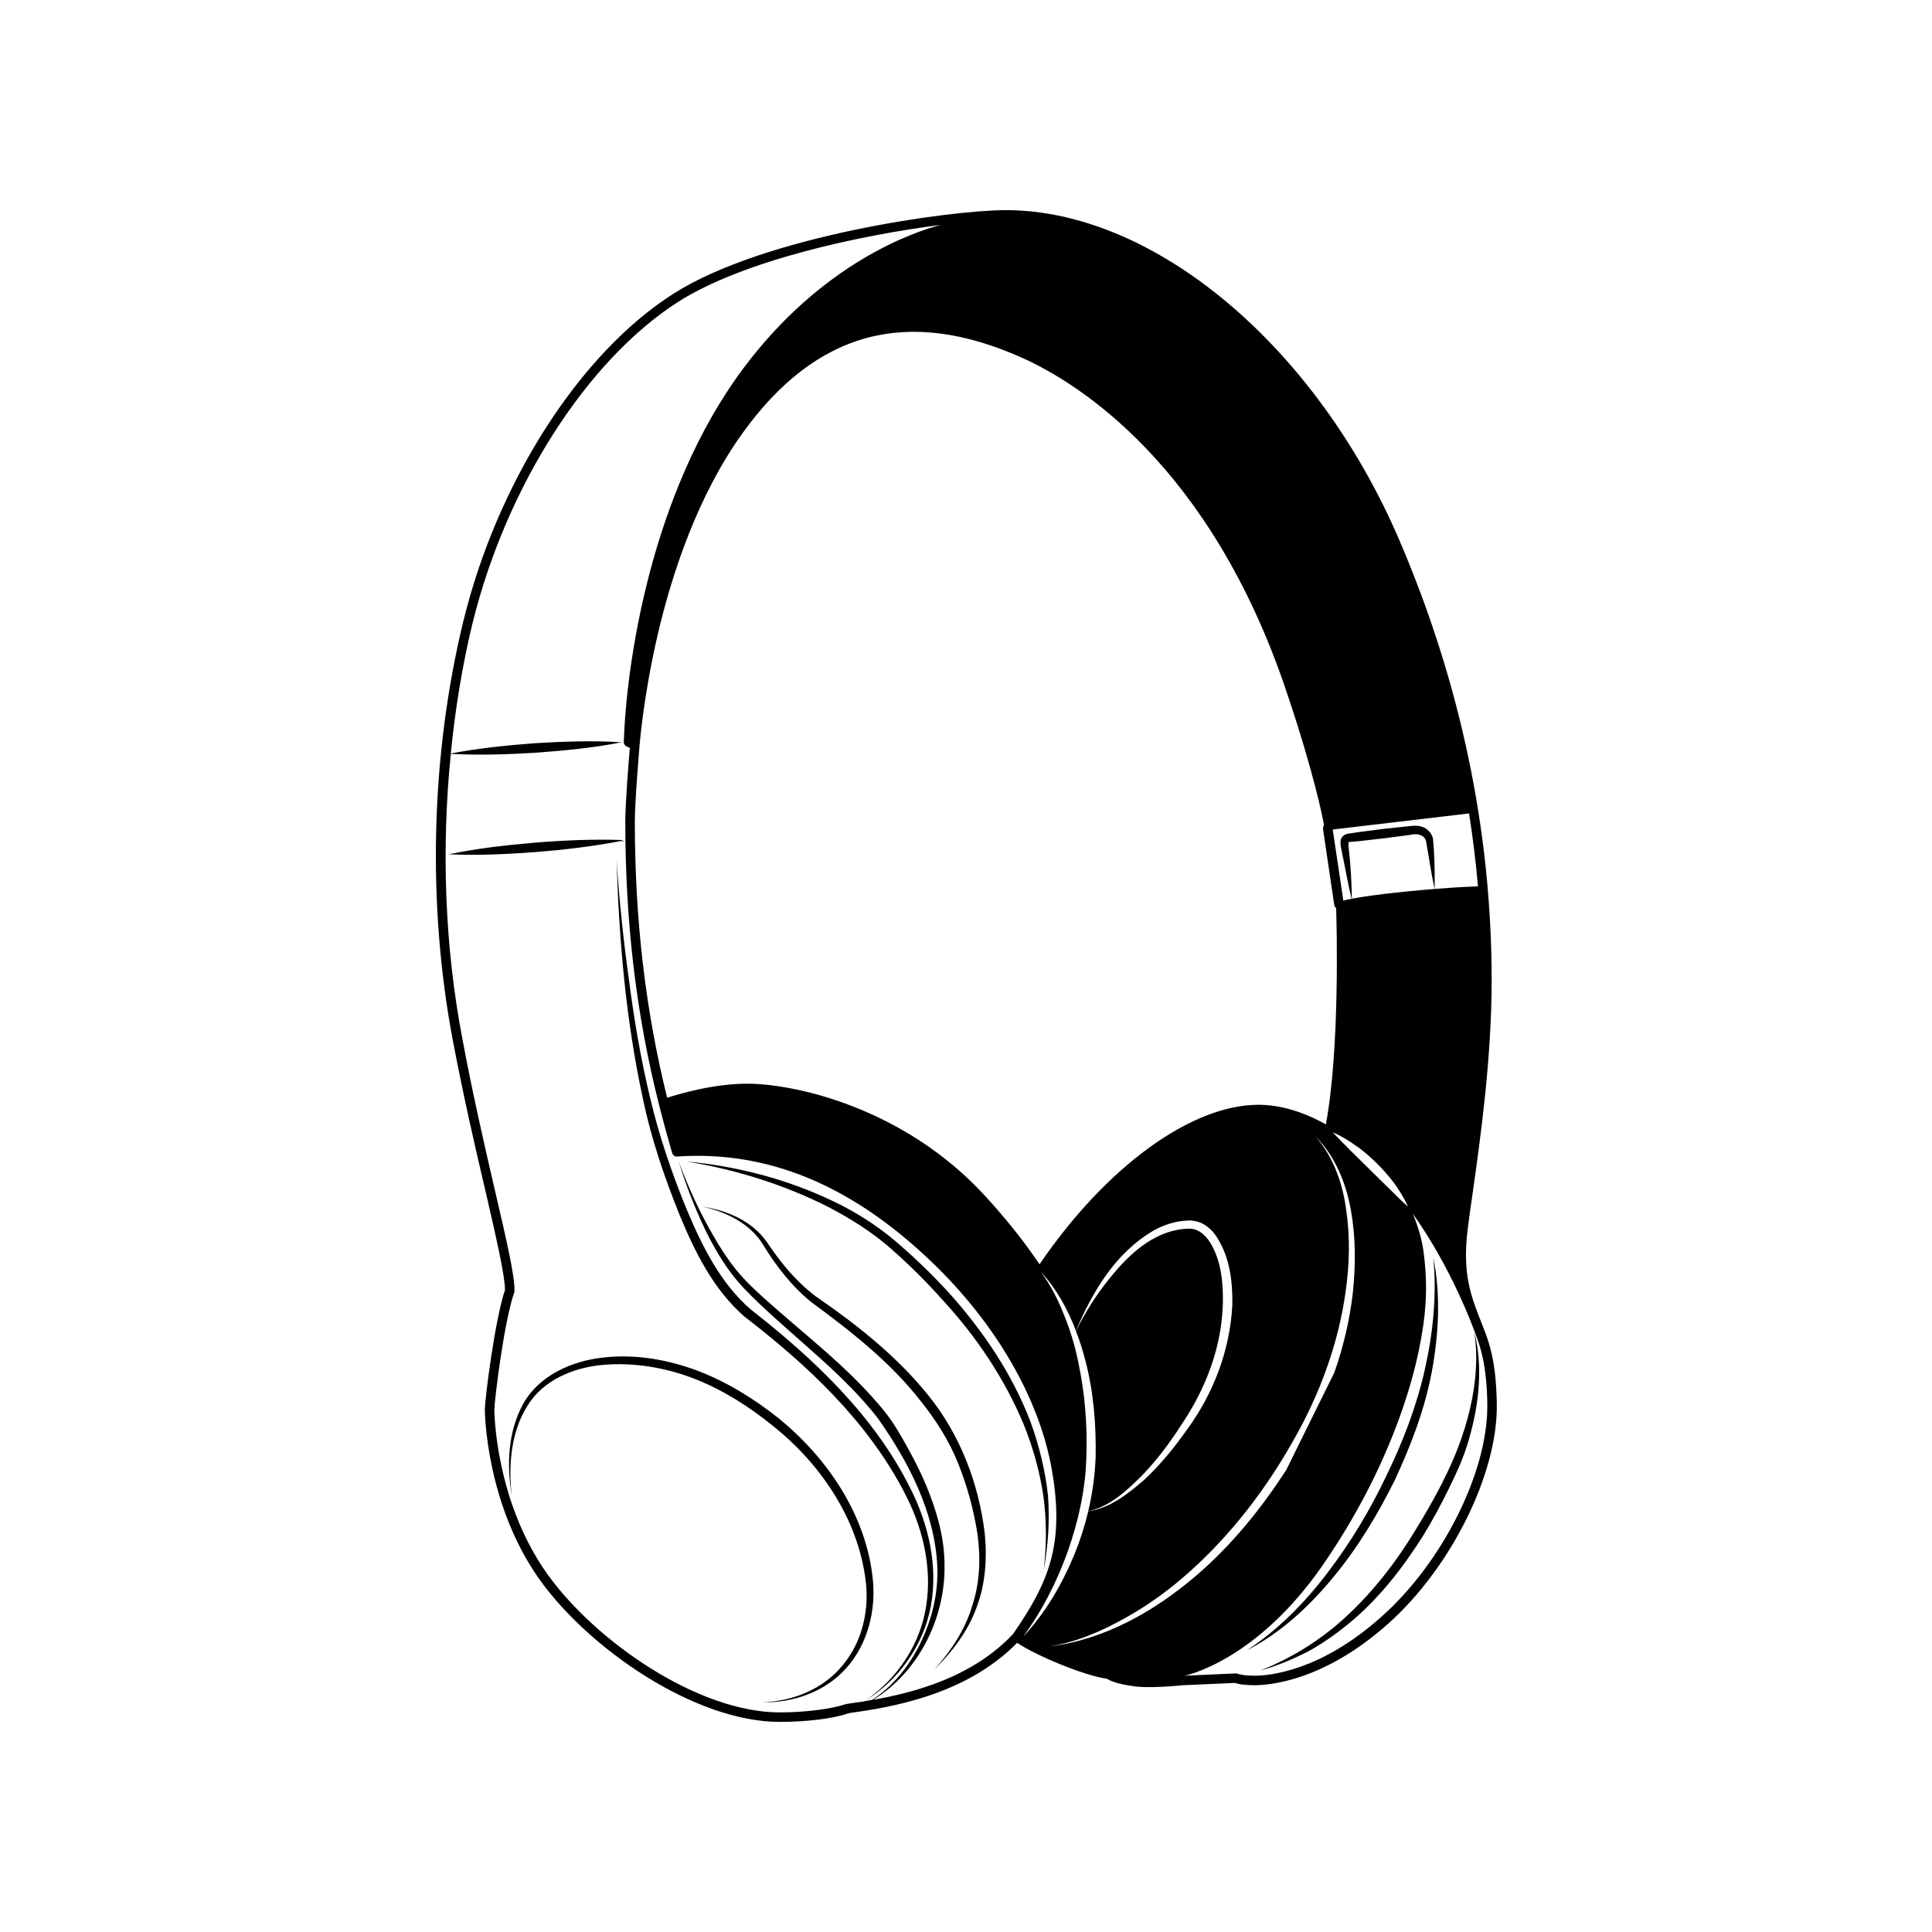 <?xml version="1.0" encoding="UTF-8"?>
<!-- Uploaded to: SVG Repo, www.svgrepo.com, Generator: SVG Repo Mixer Tools -->
<svg fill="#000000" width="800px" height="800px" version="1.1" viewBox="144 144 512 512" xmlns="http://www.w3.org/2000/svg">
 <g>
  <path d="m310.67 403.62c-1.461-10.48-2.57-21.059-3.273-31.641 0.656 21.211 2.469 42.473 7.004 63.281 2.168 10.48 5.644 20.605 9.621 30.531 4.031 9.773 8.918 19.797 17.18 27.055 16.828 12.945 32.496 27.656 42.32 46.398 4.887 9.168 7.559 19.852 5.945 30.18-1.461 10.125-7.606 19.445-16.172 25.293 8.816-5.441 15.418-14.609 17.383-25.039 1.965-10.68-0.605-21.766-5.441-31.285-9.621-19.348-25.797-34.461-42.32-47.41-7.859-6.801-12.695-16.426-16.777-26.098-4.031-9.773-7.457-19.75-9.875-30.027-2.469-10.277-4.231-20.758-5.594-31.238z"/>
  <path d="m457.08 521.57c6.449-9.473 10.68-20.605 10.984-31.992 0.152-5.594-0.453-11.539-3.324-16.223-1.41-2.266-3.477-3.981-6.098-3.727-2.723 0.102-5.441 0.855-7.961 2.117-5.039 2.469-9.168 6.699-12.746 11.184-3.426 4.231-6.348 8.867-8.816 13.805 0.957 2.418 1.762 4.938 2.418 7.457 2.266 8.465 2.973 17.23 2.82 25.996-0.203 4.836-0.855 9.621-1.965 14.309 5.644-1.211 10.078-5.34 14.055-9.27 4.031-4.133 7.508-8.77 10.633-13.656z"/>
  <path d="m531.49 524.59c-2.973 8.816-7.606 17.129-12.496 25.09-4.887 8.062-10.629 15.516-17.434 21.965-6.75 6.449-14.762 11.586-23.578 15.062 4.586-1.258 8.969-3.125 13.199-5.34 4.184-2.367 8.062-5.188 11.688-8.312 7.254-6.297 13.148-13.957 18.238-22.016 2.519-4.082 4.785-8.312 6.852-12.543 2.117-4.281 4.133-8.715 5.391-13.301 2.621-9.168 3.684-18.957 1.367-28.227 0.301 2.266 0.496 4.449 0.496 6.664 0.008 7.152-1.453 14.258-3.723 20.957z"/>
  <path d="m308.67 366.85 0.852 0.297-0.785-0.527-0.035-0.012h-0.027c-7.695-0.25-15.344 0.094-22.973 0.707-7.625 0.664-15.234 1.508-22.781 3.082 7.703 0.352 15.352-0.027 22.98-0.586 7.621-0.609 15.219-1.492 22.77-2.961z"/>
  <path d="m375.28 562.29c-1.816-16.949-12.031-31.898-24.922-42.422-6.562-5.211-13.738-9.672-21.641-12.668-7.871-2.91-16.395-4.406-24.82-3.438-8.27 0.883-17.012 4.668-21.258 12.293-4.129 7.508-4.332 16.312-3.027 24.383-0.922-8.117-0.207-16.848 4.078-23.754 4.195-7.019 12.477-10.379 20.406-11.004 8.051-0.633 16.254 0.746 23.816 3.66 7.543 2.93 14.547 7.367 20.859 12.477 12.66 10.09 22.461 24.512 24.586 40.668 1.105 7.961-0.766 16.465-5.949 22.703-5.074 6.367-13.328 9.742-21.566 9.934 8.219 0.219 16.836-2.723 22.5-9.129 5.648-6.371 7.863-15.336 6.938-23.703z"/>
  <path d="m389.93 513.68c-8.379-10.395-19.023-18.758-29.762-26.145-5.191-3.887-9.324-8.973-12.965-14.418-4.008-5.668-10.688-8.371-17.102-9.355 6.348 1.359 12.719 4.531 16.074 10.023 3.438 5.617 7.555 11.035 12.789 15.258 10.652 7.844 20.953 15.918 29 26.211 4.051 5.051 7.562 10.562 9.949 16.539 2.414 6.043 4.148 12.352 5.125 18.742 0.883 6.387 0.645 13.008-1.434 19.156-1.848 6.238-5.594 11.809-9.949 16.711 4.644-4.617 8.801-10 11.109-16.309 2.394-6.266 2.875-13.16 2.195-19.793-1.602-13.207-6.535-26.199-15.031-36.621z"/>
  <path d="m497.42 561.88c6.461-7.824 11.715-16.57 16.219-25.641 4.254-9.176 7.945-18.719 9.805-28.723 1.84-9.953 2.402-20.266 0.406-30.168 0.961 10.016-0.102 20.074-2.293 29.77-2.215 9.703-5.801 19.074-10.184 28.027-4.258 9.012-9.438 17.598-15.473 25.527-6.008 7.941-13.062 15.168-21.488 20.695 8.984-4.629 16.594-11.676 23.008-19.488z"/>
  <path d="m417.07 520.73c-4.809-12.562-12.438-23.871-21.336-33.84-4.508-4.949-9.324-9.605-14.402-13.949-5.16-4.363-10.902-7.977-16.973-10.816-12.125-5.746-25.238-9.098-38.461-10.328 13.09 2.144 25.875 6.129 37.605 12.059 5.812 3.051 11.418 6.519 16.336 10.824 4.961 4.34 9.656 8.984 14.027 13.898 8.906 9.684 16.34 20.746 21.406 32.867 2.469 6.082 4.242 12.438 5.223 18.953 0.898 6.527 0.879 13.172 0.078 19.773 1.207-6.531 1.648-13.223 1.145-19.914-0.746-6.668-2.344-13.219-4.648-19.527z"/>
  <path d="m537.34 496.43-0.906-2.316c-2.672-6.801-4.988-12.695-3.426-24.789 0.301-2.57 0.754-5.644 1.258-9.117 2.016-14.207 5.039-35.719 5.039-56.328 0-39.699-8.262-78.945-24.484-116.78-22.066-51.438-64.941-87.41-104.29-87.41-14.66 0-63.934 6.801-88.016 22.117-24.887 15.82-46.754 49.977-55.773 87.008-8.562 35.316-9.57 74.664-2.769 110.74 2.871 15.164 6.144 29.32 8.816 40.656 2.82 12.242 5.039 21.965 5.039 25.645-2.672 7.859-5.34 28.918-5.34 31.789 0 0.25 0.152 24.887 14.609 45.09 12.949 18.086 40.91 37.586 63.582 37.586 7.106 0 14.309-0.906 18.137-2.266l0.453-0.102c9.926-1.41 30.43-4.434 44.285-18.59 4.887 3.324 17.633 8.664 23.781 9.523 1.762 1.109 5.09 1.711 6.348 1.863h0.051c3.879 0.855 13.453-0.102 13.805-0.152l13.754-0.605c0.656 0.254 2.168 0.605 5.188 0.605 4.031 0 18.391-1.16 35.316-16.223 16.828-14.965 29.223-40.055 28.867-58.391-0.148-11.188-2.113-16.426-3.324-19.551zm-4.281-136.83c0.102 0 0.152-0.051 0.254-0.051 1.004 6.43 1.809 12.863 2.363 19.344-1.137 0.031-5.066 0.172-11.48 0.688 0.047-4.457-0.004-8.77-0.453-13.43-0.355-1.363-1.516-2.621-2.824-3.023-1.309-0.504-2.871-0.25-3.828-0.152l-6.602 0.707-6.602 0.855-1.613 0.254c-0.602 0.148-0.906-0.055-2.012 0.5-1.211 0.805-1.008 1.914-1.008 2.469 0.051 0.656 0.203 1.211 0.301 1.762 0.895 4.223 1.598 8.441 2.629 12.664-1.164 0.223-1.879 0.395-2.188 0.477l-2.812-18.832zm-16.863 20.707c-7.344 0.742-11.578 1.418-13.926 1.863-0.102-4.285-0.301-8.668-0.801-12.949-0.148-0.703-0.102-1.762-0.102-2.066l2.871-0.25 6.602-0.758 6.602-0.855c2.117-0.504 3.777-0.152 4.434 1.41 0.75 4.059 1.355 8.566 2.305 12.879-2.344 0.188-4.988 0.422-7.984 0.727zm0.941 83.48c-1.812-1.613-3.426-3.273-5.09-4.887l-4.984-4.887c-3.273-3.273-6.602-6.449-9.875-9.926 2.215 0.906 4.231 2.168 6.195 3.578 1.965 1.309 3.727 2.922 5.441 4.586 3.375 3.324 6.348 7.152 8.312 11.535zm-102.12-224.9c14.309 6.449 49.828 28.062 70.078 88.871 7.305 21.715 9.473 33.203 9.773 34.812l-0.152 0.453c-0.102 0.203-0.102 0.402-0.102 0.656l2.973 20.152c0.051 0.25 0.203 0.555 0.402 0.754l0.102 0.051c0.152 4.535 1.008 37.383-2.719 57.332-6.098-3.375-12.09-5.188-17.887-5.188-17.836 0-40.457 16.523-57.988 42.27-4.031-5.945-8.816-11.992-14.359-18.035-21.559-23.578-50.68-29.824-63.074-29.824-8.969 0-17.984 2.672-21.262 3.727-5.742-23.176-8.566-47.156-8.566-73.203 0-5.543 1.258-20.102 1.258-20.254 0.051-0.254 0.957-12.695 4.785-29.172 3.828-16.473 10.68-37.031 22.469-53.453 19.504-27.152 43.789-33.652 74.27-19.949zm-2.519 338.11c-10.781 11.539-26.348 15.566-37.129 17.48 11.891-7.203 19.094-21.41 18.941-35.469 0.051-7.457-2.117-14.762-4.938-21.562-1.41-3.375-3.125-6.648-4.887-9.875-1.762-3.176-3.629-6.449-5.945-9.371-9.32-11.586-21.16-20.352-31.891-30.027-2.719-2.418-5.34-4.938-7.606-7.707-2.215-2.769-4.184-5.793-5.996-8.969-3.629-6.246-6.648-12.898-9.219-19.699 2.168 6.953 4.836 13.754 8.16 20.305 1.715 3.223 3.578 6.398 5.844 9.371 2.215 2.973 4.836 5.543 7.508 8.109 10.578 10.027 22.371 18.844 31.234 30.18 8.16 11.539 15.164 24.988 15.82 39.297 0.301 7.106-1.41 14.258-4.637 20.707-2.871 5.793-7.102 11.133-12.645 14.711-0.656 0.152-1.359 0.25-1.965 0.352 0 0.051-0.051 0.051-0.051 0.051-1.562 0.203-2.973 0.402-4.231 0.605l-0.656 0.102c-3.777 1.309-10.832 2.215-17.531 2.215-21.867 0-48.969-18.992-61.566-36.578-13.957-19.496-14.105-43.328-14.105-43.578 0-2.266 2.519-23.328 5.289-31.188 0-0.102 0.051-0.25 0.051-0.352 0.102-3.828-2.066-13.301-5.141-26.449-2.621-11.336-5.894-25.441-8.715-40.605-4.637-24.332-5.543-50.18-3.023-75.27 7.508 0.402 14.965 0.152 22.418-0.301 7.609-0.555 15.215-1.258 22.824-2.769-7.707-0.504-15.367-0.203-22.973 0.25-7.457 0.555-14.863 1.309-22.27 2.723 1.16-11.691 3.023-23.18 5.695-34.262 8.918-36.426 30.379-69.98 54.664-85.496 17.523-11.09 48.559-17.641 69.449-20.328-7.383 1.957-31.48 10.176-52.262 38-24.875 33.297-31.07 79.285-31.699 99.008-0.051 0.504 0.301 1.008 0.754 1.211l0.855 0.352c-0.301 3.324-1.211 14.66-1.211 19.547 0 26.754 2.922 51.34 8.969 75.168 1.16 4.637 2.316 8.664 3.324 12.242l0.152 0.453c0.152 0.555 0.707 1.008 1.309 0.906 23.98-1.613 46.047 7.508 67.258 27.762 17.129 16.324 28.816 36.527 32.043 55.367 3.379 19.398-0.648 29.477-10.273 43.383zm14.512-21.969c2.82-8.059 4.684-16.473 4.887-24.938 0.301-8.516-0.402-17.129-2.215-25.441-0.855-4.18-2.117-8.312-3.727-12.242-1.562-3.981-3.527-7.859-6.098-11.336 4.133 4.484 7.106 9.875 9.27 15.617 4.383-10.328 10.43-20.707 20.707-26.652 2.672-1.461 5.644-2.418 8.715-2.57 1.562-0.152 3.477 0.301 4.836 1.211 1.359 0.906 2.469 2.117 3.273 3.477 3.324 5.34 3.981 11.539 3.93 17.48-0.555 11.941-4.938 23.527-11.891 33.051-3.375 4.785-7.106 9.422-11.387 13.402-4.332 3.777-9.168 7.606-14.914 8.414-0.906 3.828-2.117 7.609-3.578 11.234-3.32 8.059-7.754 15.719-13.699 22.016 5.137-6.953 9.02-14.711 11.891-22.723zm-4.938 25.293c7.152-1.109 13.906-4.031 20.152-7.559 6.297-3.477 12.09-7.758 17.434-12.594 10.629-9.621 19.547-21.16 26.652-33.656 7.203-12.395 12.344-26.098 14.309-40.305 1.004-7.102 1.207-14.355 0.148-21.461-0.906-7.055-3.375-14.156-8.16-19.598 5.141 5.141 8.062 12.242 9.371 19.398 1.309 7.203 1.309 14.609 0.551 21.914-0.801 7.246-2.504 14.355-4.894 21.238l-12.734 25.789c-6.707 10.402-14.57 20.086-23.984 28.141-11.035 9.422-24.336 16.977-38.844 18.691zm88.016-7.859c-16.223 14.508-29.824 15.617-33.605 15.617-3.223 0-4.434-0.504-4.434-0.504-0.203-0.051-0.402-0.102-0.605-0.102l-13.5 0.605s18.988-3.688 36.773-29.551c18.004-26.18 23.66-48.797 25.258-56.512 1.715-8.301 2.715-16.383 1.184-26.973-0.676-4.641-2.758-9.391-2.758-9.391 0.203 0.352 9.297 12.297 16.574 31.691 1.121 2.988 3.023 7.961 3.176 18.641v0.754c0 17.633-11.941 41.414-28.062 55.723z"/>
 </g>
</svg>